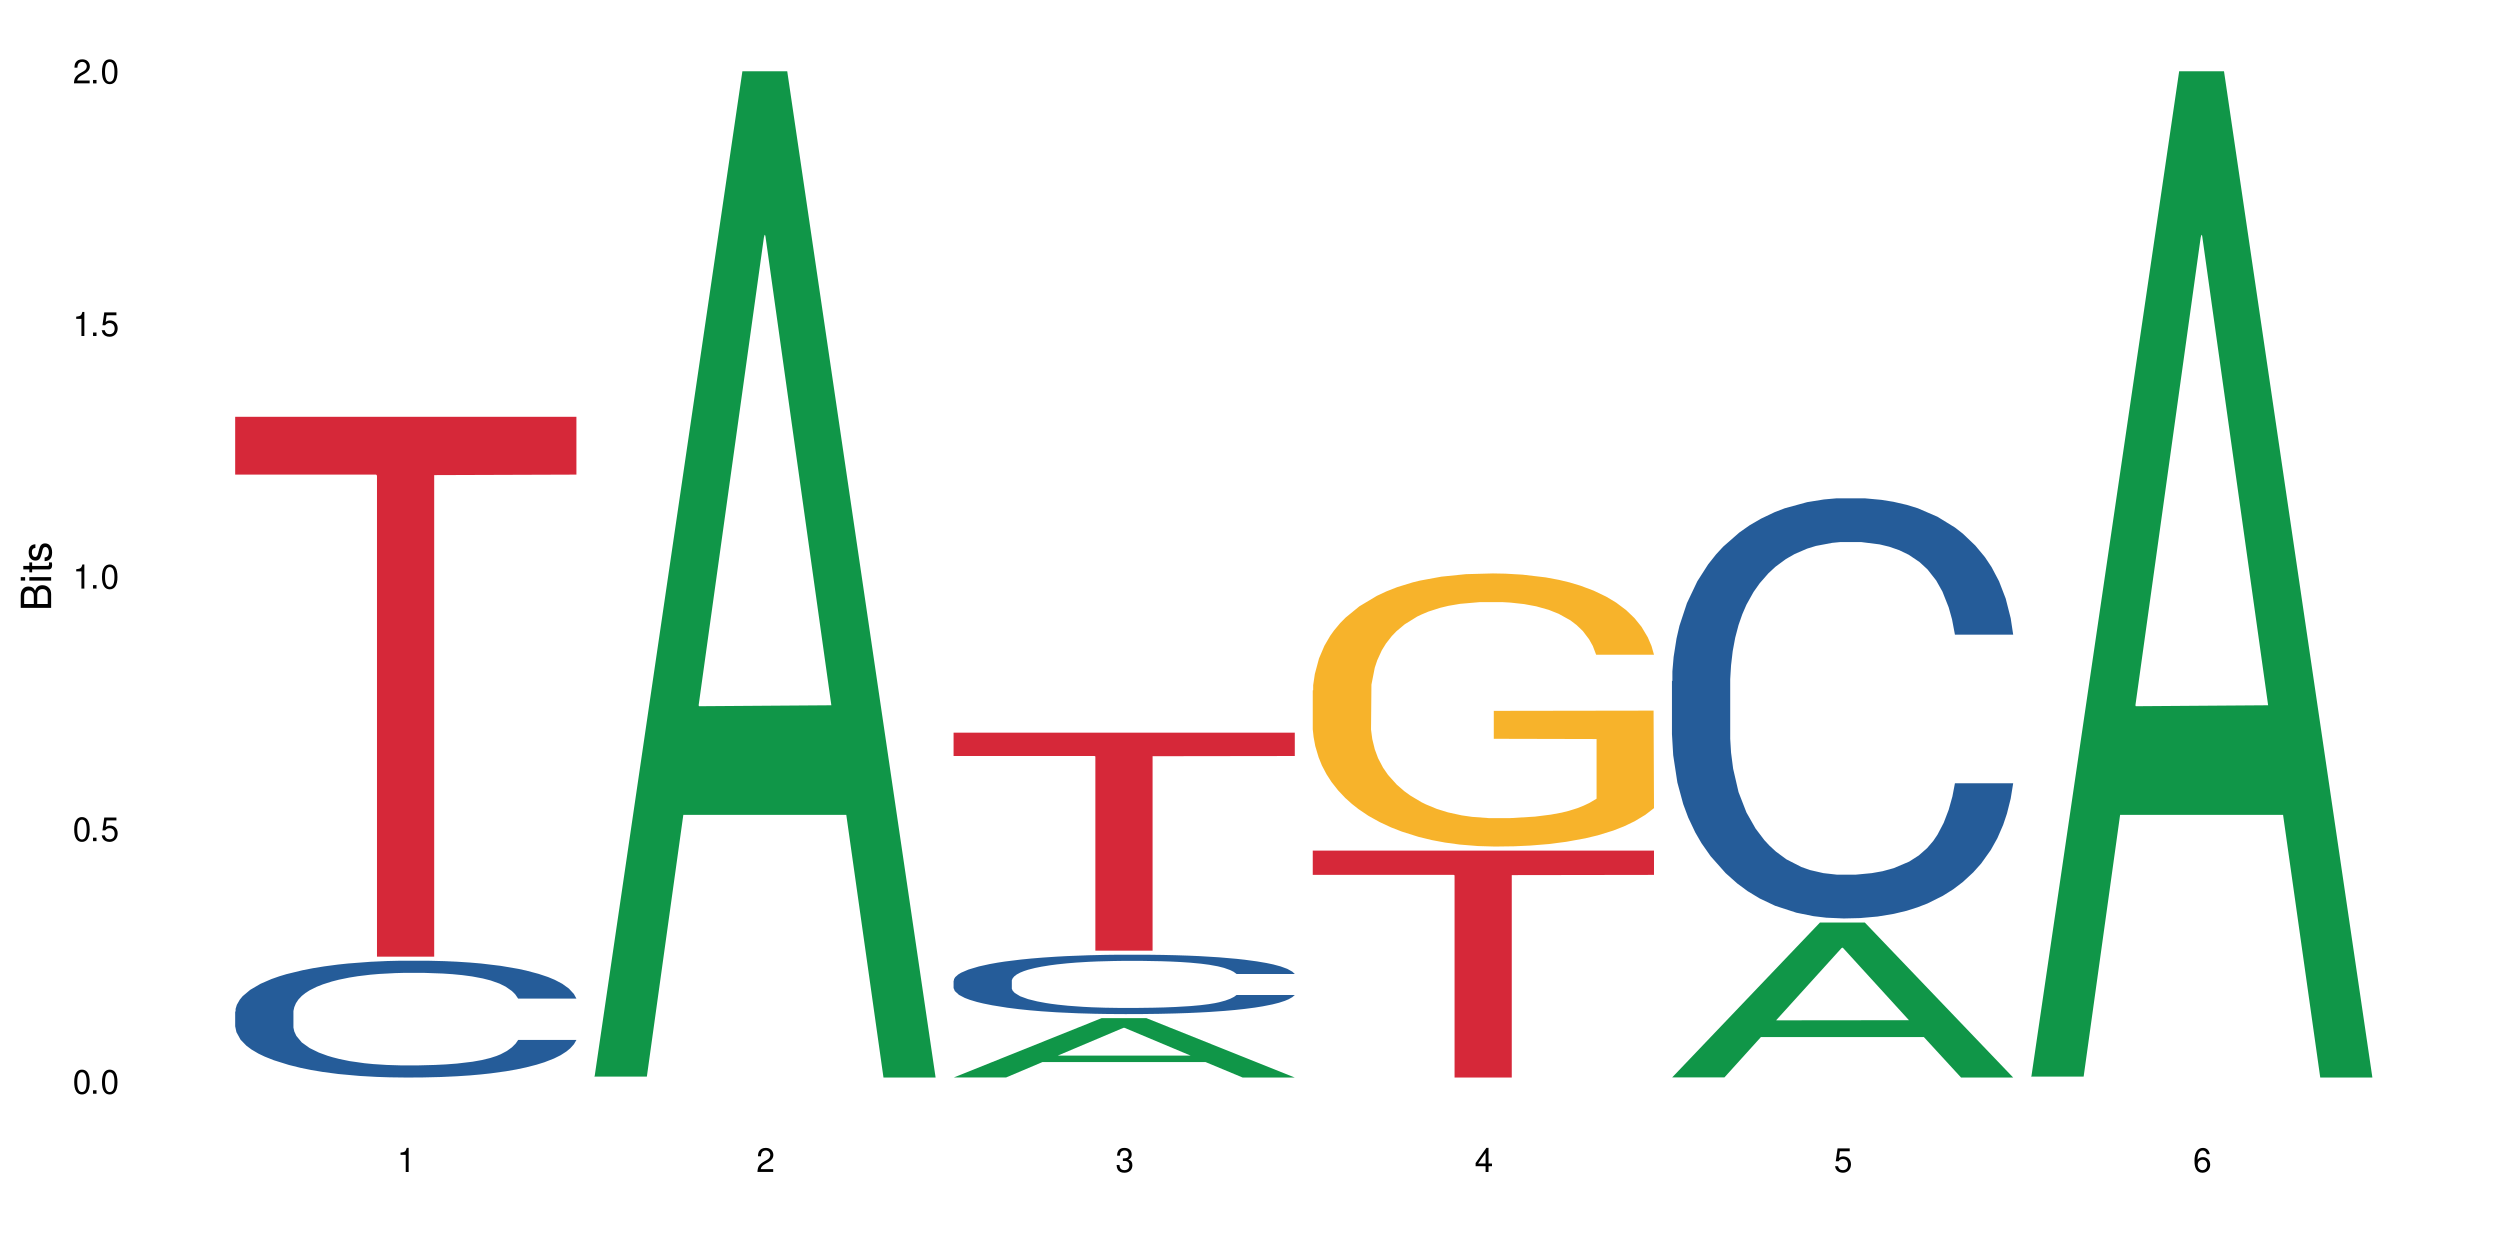 <?xml version="1.0" encoding="UTF-8"?>
<svg xmlns="http://www.w3.org/2000/svg" xmlns:xlink="http://www.w3.org/1999/xlink" width="720" height="360" viewBox="0 0 720 360">
<defs>
<g>
<g id="glyph-0-0">
</g>
<g id="glyph-0-1">
<path d="M 2.641 -6.938 C 2 -6.938 1.422 -6.656 1.078 -6.172 C 0.641 -5.562 0.406 -4.641 0.406 -3.359 C 0.406 -1.016 1.188 0.219 2.641 0.219 C 4.078 0.219 4.859 -1.016 4.859 -3.297 C 4.859 -4.641 4.656 -5.547 4.203 -6.172 C 3.844 -6.656 3.281 -6.938 2.641 -6.938 Z M 2.641 -6.188 C 3.547 -6.188 4 -5.25 4 -3.375 C 4 -1.406 3.562 -0.484 2.625 -0.484 C 1.734 -0.484 1.281 -1.438 1.281 -3.344 C 1.281 -5.25 1.734 -6.188 2.641 -6.188 Z M 2.641 -6.188 "/>
</g>
<g id="glyph-0-2">
<path d="M 1.828 -1 L 0.828 -1 L 0.828 0 L 1.828 0 Z M 1.828 -1 "/>
</g>
<g id="glyph-0-3">
<path d="M 4.562 -6.797 L 1.062 -6.797 L 0.547 -3.094 L 1.328 -3.094 C 1.719 -3.562 2.047 -3.734 2.578 -3.734 C 3.484 -3.734 4.062 -3.109 4.062 -2.094 C 4.062 -1.125 3.484 -0.531 2.578 -0.531 C 1.828 -0.531 1.375 -0.906 1.188 -1.672 L 0.328 -1.672 C 0.453 -1.109 0.547 -0.844 0.75 -0.594 C 1.125 -0.078 1.828 0.219 2.594 0.219 C 3.969 0.219 4.922 -0.781 4.922 -2.219 C 4.922 -3.562 4.031 -4.484 2.719 -4.484 C 2.25 -4.484 1.859 -4.359 1.469 -4.062 L 1.734 -5.969 L 4.562 -5.969 Z M 4.562 -6.797 "/>
</g>
<g id="glyph-0-4">
<path d="M 2.484 -4.938 L 2.484 0 L 3.328 0 L 3.328 -6.938 L 2.766 -6.938 C 2.469 -5.875 2.281 -5.734 0.984 -5.562 L 0.984 -4.938 Z M 2.484 -4.938 "/>
</g>
<g id="glyph-0-5">
<path d="M 4.859 -0.828 L 1.281 -0.828 C 1.359 -1.406 1.672 -1.781 2.5 -2.281 L 3.469 -2.828 C 4.406 -3.344 4.906 -4.062 4.906 -4.906 C 4.906 -5.484 4.672 -6.031 4.266 -6.406 C 3.859 -6.766 3.375 -6.938 2.719 -6.938 C 1.859 -6.938 1.219 -6.625 0.844 -6.031 C 0.609 -5.672 0.5 -5.234 0.484 -4.531 L 1.328 -4.531 C 1.359 -5.016 1.406 -5.281 1.531 -5.516 C 1.75 -5.938 2.188 -6.203 2.703 -6.203 C 3.469 -6.203 4.031 -5.641 4.031 -4.891 C 4.031 -4.344 3.719 -3.859 3.125 -3.516 L 2.234 -3 C 0.812 -2.172 0.406 -1.531 0.328 -0.016 L 4.859 -0.016 Z M 4.859 -0.828 "/>
</g>
<g id="glyph-0-6">
<path d="M 2.125 -3.188 L 2.578 -3.188 C 3.5 -3.188 3.984 -2.766 3.984 -1.922 C 3.984 -1.062 3.469 -0.531 2.594 -0.531 C 1.656 -0.531 1.203 -1 1.156 -2.016 L 0.312 -2.016 C 0.344 -1.453 0.438 -1.094 0.609 -0.781 C 0.953 -0.109 1.625 0.219 2.547 0.219 C 3.953 0.219 4.859 -0.625 4.859 -1.938 C 4.859 -2.828 4.516 -3.297 3.703 -3.594 C 4.344 -3.844 4.656 -4.328 4.656 -5.031 C 4.656 -6.219 3.875 -6.938 2.578 -6.938 C 1.203 -6.938 0.484 -6.172 0.453 -4.703 L 1.297 -4.703 C 1.312 -5.125 1.344 -5.359 1.453 -5.578 C 1.641 -5.969 2.062 -6.203 2.594 -6.203 C 3.344 -6.203 3.797 -5.75 3.797 -5 C 3.797 -4.516 3.609 -4.219 3.25 -4.047 C 3.016 -3.953 2.703 -3.922 2.125 -3.906 Z M 2.125 -3.188 "/>
</g>
<g id="glyph-0-7">
<path d="M 3.141 -1.672 L 3.141 0 L 3.984 0 L 3.984 -1.672 L 4.984 -1.672 L 4.984 -2.438 L 3.984 -2.438 L 3.984 -6.938 L 3.359 -6.938 L 0.266 -2.578 L 0.266 -1.672 Z M 3.141 -2.438 L 1 -2.438 L 3.141 -5.5 Z M 3.141 -2.438 "/>
</g>
<g id="glyph-0-8">
<path d="M 4.781 -5.125 C 4.609 -6.266 3.891 -6.938 2.844 -6.938 C 2.094 -6.938 1.422 -6.578 1.031 -5.953 C 0.594 -5.266 0.406 -4.422 0.406 -3.172 C 0.406 -2 0.578 -1.25 0.984 -0.641 C 1.359 -0.078 1.953 0.219 2.703 0.219 C 3.984 0.219 4.922 -0.75 4.922 -2.094 C 4.922 -3.375 4.062 -4.281 2.844 -4.281 C 2.172 -4.281 1.641 -4.031 1.281 -3.516 C 1.281 -5.234 1.828 -6.188 2.797 -6.188 C 3.391 -6.188 3.797 -5.797 3.938 -5.125 Z M 2.734 -3.531 C 3.547 -3.531 4.062 -2.953 4.062 -2.031 C 4.062 -1.156 3.484 -0.531 2.703 -0.531 C 1.922 -0.531 1.328 -1.188 1.328 -2.078 C 1.328 -2.938 1.906 -3.531 2.734 -3.531 Z M 2.734 -3.531 "/>
</g>
<g id="glyph-1-0">
</g>
<g id="glyph-1-1">
<path d="M 0 -0.953 L 0 -4.891 C 0 -5.719 -0.234 -6.344 -0.734 -6.797 C -1.188 -7.234 -1.812 -7.469 -2.5 -7.469 C -3.547 -7.469 -4.188 -7 -4.625 -5.875 C -4.984 -6.688 -5.625 -7.094 -6.531 -7.094 C -7.172 -7.094 -7.734 -6.859 -8.141 -6.391 C -8.562 -5.922 -8.75 -5.344 -8.75 -4.5 L -8.75 -0.953 Z M -4.984 -2.062 L -7.766 -2.062 L -7.766 -4.219 C -7.766 -4.844 -7.688 -5.203 -7.453 -5.5 C -7.219 -5.812 -6.859 -5.969 -6.375 -5.969 C -5.891 -5.969 -5.531 -5.812 -5.297 -5.5 C -5.062 -5.203 -4.984 -4.844 -4.984 -4.219 Z M -0.984 -2.062 L -4 -2.062 L -4 -4.781 C -4 -5.766 -3.438 -6.359 -2.484 -6.359 C -1.547 -6.359 -0.984 -5.766 -0.984 -4.781 Z M -0.984 -2.062 "/>
</g>
<g id="glyph-1-2">
<path d="M -6.281 -1.797 L -6.281 -0.797 L 0 -0.797 L 0 -1.797 Z M -8.75 -1.797 L -8.75 -0.797 L -7.484 -0.797 L -7.484 -1.797 Z M -8.75 -1.797 "/>
</g>
<g id="glyph-1-3">
<path d="M -6.281 -3.047 L -6.281 -2.016 L -8.016 -2.016 L -8.016 -1.016 L -6.281 -1.016 L -6.281 -0.172 L -5.469 -0.172 L -5.469 -1.016 L -0.719 -1.016 C -0.078 -1.016 0.281 -1.453 0.281 -2.234 C 0.281 -2.5 0.25 -2.719 0.188 -3.047 L -0.641 -3.047 C -0.609 -2.906 -0.594 -2.766 -0.594 -2.562 C -0.594 -2.141 -0.719 -2.016 -1.156 -2.016 L -5.469 -2.016 L -5.469 -3.047 Z M -6.281 -3.047 "/>
</g>
<g id="glyph-1-4">
<path d="M -4.531 -5.25 C -5.766 -5.25 -6.469 -4.422 -6.469 -2.969 C -6.469 -1.516 -5.719 -0.562 -4.547 -0.562 C -3.562 -0.562 -3.094 -1.062 -2.734 -2.562 L -2.516 -3.484 C -2.344 -4.188 -2.094 -4.469 -1.641 -4.469 C -1.047 -4.469 -0.641 -3.875 -0.641 -3 C -0.641 -2.453 -0.797 -2 -1.062 -1.75 C -1.25 -1.594 -1.422 -1.531 -1.875 -1.469 L -1.875 -0.406 C -0.422 -0.453 0.281 -1.266 0.281 -2.922 C 0.281 -4.5 -0.5 -5.516 -1.719 -5.516 C -2.656 -5.516 -3.172 -4.984 -3.469 -3.734 L -3.703 -2.766 C -3.891 -1.953 -4.156 -1.609 -4.594 -1.609 C -5.188 -1.609 -5.547 -2.125 -5.547 -2.938 C -5.547 -3.75 -5.203 -4.172 -4.531 -4.203 Z M -4.531 -5.25 "/>
</g>
</g>
</defs>
<rect x="-72" y="-36" width="864" height="432" fill="rgb(100%, 100%, 100%)" fill-opacity="1"/>
<path fill-rule="nonzero" fill="rgb(14.51%, 36.078%, 60%)" fill-opacity="1" d="M 67.73 291.324 L 67.852 291.297 L 67.852 290.559 L 68.211 289.387 L 69.051 287.914 L 69.887 286.898 L 72.047 285.082 L 75.043 283.328 L 78.156 281.977 L 80.434 281.176 L 82.473 280.562 L 87.145 279.426 L 90.145 278.84 L 93.379 278.316 L 97.332 277.793 L 100.211 277.488 L 106.684 276.996 L 111.477 276.777 L 115.191 276.688 L 123.223 276.688 L 128.016 276.809 L 131.492 276.965 L 135.324 277.211 L 138.562 277.488 L 144.195 278.164 L 149.227 279.023 L 151.504 279.516 L 155.102 280.469 L 157.855 281.391 L 159.773 282.191 L 161.934 283.328 L 163.848 284.715 L 165.289 286.281 L 166.008 287.605 L 149.227 287.605 L 148.391 286.375 L 147.43 285.422 L 145.633 284.16 L 143.836 283.27 L 141.316 282.375 L 139.039 281.793 L 135.926 281.207 L 133.168 280.84 L 130.293 280.562 L 127.535 280.379 L 122.262 280.191 L 116.148 280.191 L 113.871 280.254 L 109.199 280.5 L 106.684 280.715 L 103.086 281.145 L 100.57 281.547 L 97.574 282.16 L 95.535 282.684 L 93.02 283.484 L 91.223 284.191 L 89.184 285.207 L 87.984 285.977 L 86.906 286.836 L 85.949 287.852 L 85.23 288.926 L 84.75 290.066 L 84.508 291.172 L 84.508 295.938 L 84.75 297.047 L 85.348 298.34 L 86.906 300.215 L 89.184 301.844 L 91.82 303.137 L 94.336 304.059 L 95.777 304.488 L 97.691 304.98 L 100.688 305.598 L 105.004 306.211 L 107.52 306.457 L 111.355 306.703 L 115.312 306.828 L 120.586 306.828 L 125.258 306.703 L 128.375 306.551 L 131.609 306.305 L 136.043 305.781 L 138.801 305.289 L 141.199 304.703 L 142.996 304.121 L 144.195 303.629 L 145.992 302.676 L 147.43 301.629 L 148.508 300.551 L 149.227 299.508 L 166.008 299.508 L 165.289 300.738 L 164.207 301.938 L 163.129 302.828 L 161.453 303.906 L 159.535 304.859 L 156.777 305.934 L 154.5 306.641 L 151.504 307.41 L 148.75 307.996 L 145.754 308.52 L 141.316 309.133 L 138.441 309.441 L 135.324 309.719 L 131.609 309.965 L 126.938 310.18 L 121.902 310.301 L 117.227 310.332 L 112.195 310.27 L 108.48 310.148 L 103.566 309.871 L 97.453 309.316 L 93.02 308.734 L 89.543 308.148 L 86.547 307.535 L 83.191 306.703 L 78.875 305.352 L 76.238 304.305 L 74.441 303.445 L 72.406 302.242 L 70.969 301.168 L 69.289 299.445 L 68.09 297.262 L 67.73 295.57 Z M 67.73 291.324 "/>
<path fill-rule="nonzero" fill="rgb(83.922%, 15.686%, 22.353%)" fill-opacity="1" d="M 67.73 120.043 L 166.008 120.043 L 166.008 136.688 L 125.047 136.832 L 125.047 275.523 L 108.57 275.523 L 108.57 136.977 L 108.332 136.688 L 67.73 136.688 Z M 67.73 120.043 "/>
<path fill-rule="nonzero" fill="rgb(6.275%, 58.824%, 28.235%)" fill-opacity="1" d="M 171.18 310.059 L 171.285 309.789 L 213.809 20.527 L 226.723 20.527 L 269.453 310.332 L 254.441 310.332 L 243.73 234.684 L 196.797 234.684 L 186.297 310.059 L 171.18 310.059 L 201.312 203.391 L 239.426 203.117 L 220.422 67.875 L 220.211 67.602 L 220 68.418 L 201.207 203.117 L 201.312 203.391 Z M 171.18 310.059 "/>
<path fill-rule="nonzero" fill="rgb(6.275%, 58.824%, 28.235%)" fill-opacity="1" d="M 274.629 310.316 L 274.73 310.301 L 317.254 293.227 L 330.168 293.227 L 372.902 310.332 L 357.887 310.332 L 347.18 305.867 L 300.246 305.867 L 289.746 310.316 L 274.629 310.316 L 304.762 304.02 L 342.875 304.004 L 323.871 296.02 L 323.66 296.004 L 323.449 296.055 L 304.656 304.004 L 304.762 304.02 Z M 274.629 310.316 "/>
<path fill-rule="nonzero" fill="rgb(14.51%, 36.078%, 60%)" fill-opacity="1" d="M 274.629 282.398 L 274.746 282.383 L 274.746 282.008 L 275.105 281.414 L 275.945 280.664 L 276.785 280.148 L 278.941 279.223 L 281.938 278.332 L 285.055 277.645 L 287.332 277.238 L 289.367 276.926 L 294.043 276.348 L 297.039 276.051 L 300.273 275.785 L 304.23 275.52 L 307.105 275.363 L 313.578 275.113 L 318.371 275.004 L 322.086 274.957 L 330.117 274.957 L 334.91 275.02 L 338.387 275.098 L 342.223 275.223 L 345.457 275.363 L 351.09 275.707 L 356.125 276.145 L 358.402 276.395 L 361.996 276.879 L 364.754 277.348 L 366.672 277.754 L 368.828 278.332 L 370.746 279.035 L 372.184 279.836 L 372.902 280.508 L 356.125 280.508 L 355.285 279.883 L 354.324 279.395 L 352.527 278.754 L 350.73 278.301 L 348.215 277.848 L 345.938 277.551 L 342.82 277.254 L 340.062 277.066 L 337.188 276.926 L 334.43 276.832 L 329.156 276.738 L 323.047 276.738 L 320.77 276.77 L 316.094 276.895 L 313.578 277.004 L 309.98 277.223 L 307.465 277.426 L 304.469 277.738 L 302.434 278.004 L 299.914 278.41 L 298.117 278.77 L 296.078 279.285 L 294.883 279.68 L 293.801 280.117 L 292.844 280.633 L 292.125 281.18 L 291.645 281.758 L 291.406 282.32 L 291.406 284.742 L 291.645 285.309 L 292.246 285.965 L 293.801 286.918 L 296.078 287.746 L 298.715 288.402 L 301.234 288.871 L 302.672 289.09 L 304.59 289.34 L 307.586 289.652 L 311.898 289.965 L 314.418 290.094 L 318.25 290.219 L 322.207 290.281 L 327.48 290.281 L 332.152 290.219 L 335.27 290.141 L 338.508 290.012 L 342.941 289.746 L 345.695 289.496 L 348.094 289.199 L 349.891 288.902 L 351.09 288.652 L 352.887 288.168 L 354.324 287.637 L 355.406 287.09 L 356.125 286.559 L 372.902 286.559 L 372.184 287.184 L 371.105 287.793 L 370.027 288.246 L 368.348 288.793 L 366.43 289.277 L 363.676 289.824 L 361.398 290.188 L 358.402 290.578 L 355.645 290.875 L 352.648 291.141 L 348.215 291.453 L 345.336 291.609 L 342.223 291.75 L 338.508 291.875 L 333.832 291.984 L 328.797 292.047 L 324.125 292.062 L 319.09 292.031 L 315.375 291.969 L 310.461 291.828 L 304.348 291.547 L 299.914 291.25 L 296.438 290.953 L 293.441 290.641 L 290.086 290.219 L 285.773 289.527 L 283.137 288.996 L 281.34 288.559 L 279.301 287.949 L 277.863 287.402 L 276.184 286.527 L 274.988 285.418 L 274.629 284.555 Z M 274.629 282.398 "/>
<path fill-rule="nonzero" fill="rgb(83.922%, 15.686%, 22.353%)" fill-opacity="1" d="M 274.629 211.008 L 372.902 211.008 L 372.902 217.73 L 331.945 217.789 L 331.945 273.793 L 315.465 273.793 L 315.465 217.848 L 315.227 217.73 L 274.629 217.73 Z M 274.629 211.008 "/>
<path fill-rule="nonzero" fill="rgb(96.863%, 70.196%, 16.863%)" fill-opacity="1" d="M 378.074 198.836 L 378.195 198.766 L 378.195 197.328 L 378.676 194.094 L 379.871 189.641 L 381.43 185.977 L 383.109 183.102 L 384.188 181.594 L 385.984 179.438 L 387.543 177.859 L 391.496 174.625 L 396.531 171.609 L 399.289 170.316 L 402.402 169.094 L 406.84 167.73 L 408.875 167.227 L 415.109 166.078 L 422.18 165.359 L 429.969 165.145 L 433.566 165.215 L 438.48 165.5 L 445.191 166.293 L 449.023 167.012 L 452.02 167.73 L 455.137 168.664 L 458.973 170.102 L 462.566 171.824 L 465.445 173.547 L 468.32 175.703 L 470.719 178.004 L 472.754 180.516 L 474.555 183.535 L 475.633 186.047 L 476.352 188.562 L 459.691 188.562 L 458.734 186.047 L 457.652 184.109 L 455.855 181.738 L 454.059 180.016 L 452.262 178.648 L 448.906 176.781 L 446.027 175.633 L 442.434 174.625 L 438.957 173.98 L 435.004 173.547 L 432.605 173.406 L 426.254 173.406 L 420.5 173.906 L 417.145 174.48 L 414.75 175.059 L 411.395 176.133 L 409.355 176.996 L 408.156 177.57 L 404.562 179.797 L 402.164 181.809 L 400.848 183.176 L 399.168 185.328 L 397.969 187.27 L 396.652 190.145 L 395.934 192.297 L 394.973 197.184 L 394.855 210.113 L 395.215 212.844 L 395.934 215.789 L 396.891 218.375 L 398.328 221.105 L 399.766 223.191 L 402.285 225.992 L 404.441 227.859 L 406.121 229.082 L 409.355 231.02 L 410.672 231.668 L 413.789 232.961 L 417.027 233.965 L 420.98 234.828 L 423.977 235.258 L 428.77 235.617 L 434.883 235.617 L 442.074 235.188 L 446.629 234.613 L 449.746 234.039 L 451.781 233.535 L 454.297 232.746 L 456.098 232.027 L 457.773 231.234 L 459.812 230.016 L 459.812 212.844 L 430.211 212.773 L 430.211 204.727 L 476.23 204.656 L 476.352 232.746 L 473.832 234.684 L 470.719 236.551 L 467.723 237.988 L 464.605 239.211 L 460.172 240.574 L 456.574 241.438 L 451.062 242.441 L 446.027 243.09 L 440.754 243.52 L 436.082 243.734 L 430.57 243.809 L 425.656 243.664 L 420.383 243.234 L 416.188 242.66 L 412.352 241.941 L 408.516 241.008 L 403.723 239.496 L 400.605 238.277 L 397.371 236.77 L 394.133 234.973 L 391.258 233.031 L 389.34 231.523 L 387.422 229.801 L 385.387 227.645 L 383.469 225.203 L 382.031 222.973 L 380.711 220.461 L 379.754 218.09 L 378.793 214.855 L 378.316 212.27 L 378.074 210.043 Z M 378.074 198.836 "/>
<path fill-rule="nonzero" fill="rgb(83.922%, 15.686%, 22.353%)" fill-opacity="1" d="M 378.074 244.973 L 476.352 244.973 L 476.352 251.969 L 435.391 252.031 L 435.391 310.332 L 418.914 310.332 L 418.914 252.09 L 418.676 251.969 L 378.074 251.969 Z M 378.074 244.973 "/>
<path fill-rule="nonzero" fill="rgb(6.275%, 58.824%, 28.235%)" fill-opacity="1" d="M 481.523 310.289 L 481.629 310.25 L 524.152 265.684 L 537.066 265.684 L 579.797 310.332 L 564.785 310.332 L 554.074 298.676 L 507.141 298.676 L 496.641 310.289 L 481.523 310.289 L 511.656 293.855 L 549.77 293.812 L 530.766 272.977 L 530.555 272.934 L 530.348 273.062 L 511.551 293.812 L 511.656 293.855 Z M 481.523 310.289 "/>
<path fill-rule="nonzero" fill="rgb(14.51%, 36.078%, 60%)" fill-opacity="1" d="M 481.523 196.16 L 481.645 196.051 L 481.645 193.398 L 482.004 189.195 L 482.84 183.883 L 483.68 180.234 L 485.836 173.707 L 488.832 167.402 L 491.949 162.535 L 494.227 159.66 L 496.266 157.449 L 500.938 153.355 L 503.934 151.254 L 507.172 149.375 L 511.125 147.492 L 514 146.387 L 520.473 144.617 L 525.27 143.844 L 528.984 143.512 L 537.012 143.512 L 541.809 143.953 L 545.281 144.508 L 549.117 145.391 L 552.352 146.387 L 557.984 148.82 L 563.02 151.918 L 565.297 153.688 L 568.891 157.117 L 571.648 160.434 L 573.566 163.312 L 575.723 167.402 L 577.641 172.383 L 579.078 178.023 L 579.797 182.777 L 563.02 182.777 L 562.18 178.355 L 561.223 174.926 L 559.426 170.391 L 557.625 167.184 L 555.109 163.977 L 552.832 161.875 L 549.715 159.773 L 546.961 158.445 L 544.082 157.449 L 541.328 156.785 L 536.055 156.121 L 529.941 156.121 L 527.664 156.344 L 522.992 157.227 L 520.473 158 L 516.879 159.551 L 514.363 160.988 L 511.367 163.199 L 509.328 165.082 L 506.812 167.957 L 505.012 170.5 L 502.977 174.152 L 501.777 176.918 L 500.699 180.012 L 499.738 183.664 L 499.02 187.535 L 498.543 191.629 L 498.301 195.609 L 498.301 212.754 L 498.543 216.734 L 499.141 221.383 L 500.699 228.129 L 502.977 233.992 L 505.613 238.637 L 508.129 241.953 L 509.566 243.504 L 511.484 245.273 L 514.48 247.484 L 518.797 249.695 L 521.312 250.582 L 525.148 251.465 L 529.102 251.91 L 534.375 251.91 L 539.051 251.465 L 542.168 250.914 L 545.402 250.027 L 549.836 248.148 L 552.594 246.379 L 554.988 244.277 L 556.789 242.176 L 557.984 240.406 L 559.785 236.977 L 561.223 233.215 L 562.301 229.344 L 563.02 225.586 L 579.797 225.586 L 579.078 230.008 L 578 234.32 L 576.922 237.531 L 575.246 241.402 L 573.328 244.832 L 570.57 248.703 L 568.293 251.246 L 565.297 254.012 L 562.539 256.113 L 559.543 257.992 L 555.109 260.203 L 552.234 261.312 L 549.117 262.305 L 545.402 263.191 L 540.727 263.965 L 535.695 264.406 L 531.02 264.52 L 525.988 264.297 L 522.27 263.855 L 517.359 262.859 L 511.246 260.867 L 506.812 258.766 L 503.336 256.664 L 500.34 254.453 L 496.984 251.465 L 492.668 246.602 L 490.031 242.84 L 488.234 239.742 L 486.195 235.43 L 484.758 231.559 L 483.082 225.363 L 481.883 217.508 L 481.523 211.426 Z M 481.523 196.16 "/>
<path fill-rule="nonzero" fill="rgb(6.275%, 58.824%, 28.235%)" fill-opacity="1" d="M 584.973 310.059 L 585.074 309.789 L 627.598 20.527 L 640.512 20.527 L 683.246 310.332 L 668.23 310.332 L 657.523 234.684 L 610.59 234.684 L 600.09 310.059 L 584.973 310.059 L 615.105 203.391 L 653.219 203.117 L 634.215 67.875 L 634.004 67.602 L 633.793 68.418 L 615 203.117 L 615.105 203.391 Z M 584.973 310.059 "/>
<g fill="rgb(0%, 0%, 0%)" fill-opacity="1">
<use xlink:href="#glyph-0-1" x="20.965" y="314.993"/>
<use xlink:href="#glyph-0-2" x="25.965" y="314.993"/>
<use xlink:href="#glyph-0-1" x="28.965" y="314.993"/>
</g>
<g fill="rgb(0%, 0%, 0%)" fill-opacity="1">
<use xlink:href="#glyph-0-1" x="20.965" y="242.251"/>
<use xlink:href="#glyph-0-2" x="25.965" y="242.251"/>
<use xlink:href="#glyph-0-3" x="28.965" y="242.251"/>
</g>
<g fill="rgb(0%, 0%, 0%)" fill-opacity="1">
<use xlink:href="#glyph-0-4" x="20.965" y="169.509"/>
<use xlink:href="#glyph-0-2" x="25.965" y="169.509"/>
<use xlink:href="#glyph-0-1" x="28.965" y="169.509"/>
</g>
<g fill="rgb(0%, 0%, 0%)" fill-opacity="1">
<use xlink:href="#glyph-0-4" x="20.965" y="96.767"/>
<use xlink:href="#glyph-0-2" x="25.965" y="96.767"/>
<use xlink:href="#glyph-0-3" x="28.965" y="96.767"/>
</g>
<g fill="rgb(0%, 0%, 0%)" fill-opacity="1">
<use xlink:href="#glyph-0-5" x="20.965" y="24.024"/>
<use xlink:href="#glyph-0-2" x="25.965" y="24.024"/>
<use xlink:href="#glyph-0-1" x="28.965" y="24.024"/>
</g>
<g fill="rgb(0%, 0%, 0%)" fill-opacity="1">
<use xlink:href="#glyph-0-4" x="114.367" y="337.532"/>
</g>
<g fill="rgb(0%, 0%, 0%)" fill-opacity="1">
<use xlink:href="#glyph-0-5" x="217.816" y="337.532"/>
</g>
<g fill="rgb(0%, 0%, 0%)" fill-opacity="1">
<use xlink:href="#glyph-0-6" x="321.266" y="337.532"/>
</g>
<g fill="rgb(0%, 0%, 0%)" fill-opacity="1">
<use xlink:href="#glyph-0-7" x="424.711" y="337.532"/>
</g>
<g fill="rgb(0%, 0%, 0%)" fill-opacity="1">
<use xlink:href="#glyph-0-3" x="528.16" y="337.532"/>
</g>
<g fill="rgb(0%, 0%, 0%)" fill-opacity="1">
<use xlink:href="#glyph-0-8" x="631.609" y="337.532"/>
</g>
<g fill="rgb(0%, 0%, 0%)" fill-opacity="1">
<use xlink:href="#glyph-1-1" x="14.725" y="176.012"/>
<use xlink:href="#glyph-1-2" x="14.725" y="168.012"/>
<use xlink:href="#glyph-1-3" x="14.725" y="165.012"/>
<use xlink:href="#glyph-1-4" x="14.725" y="162.012"/>
</g>
</svg>
